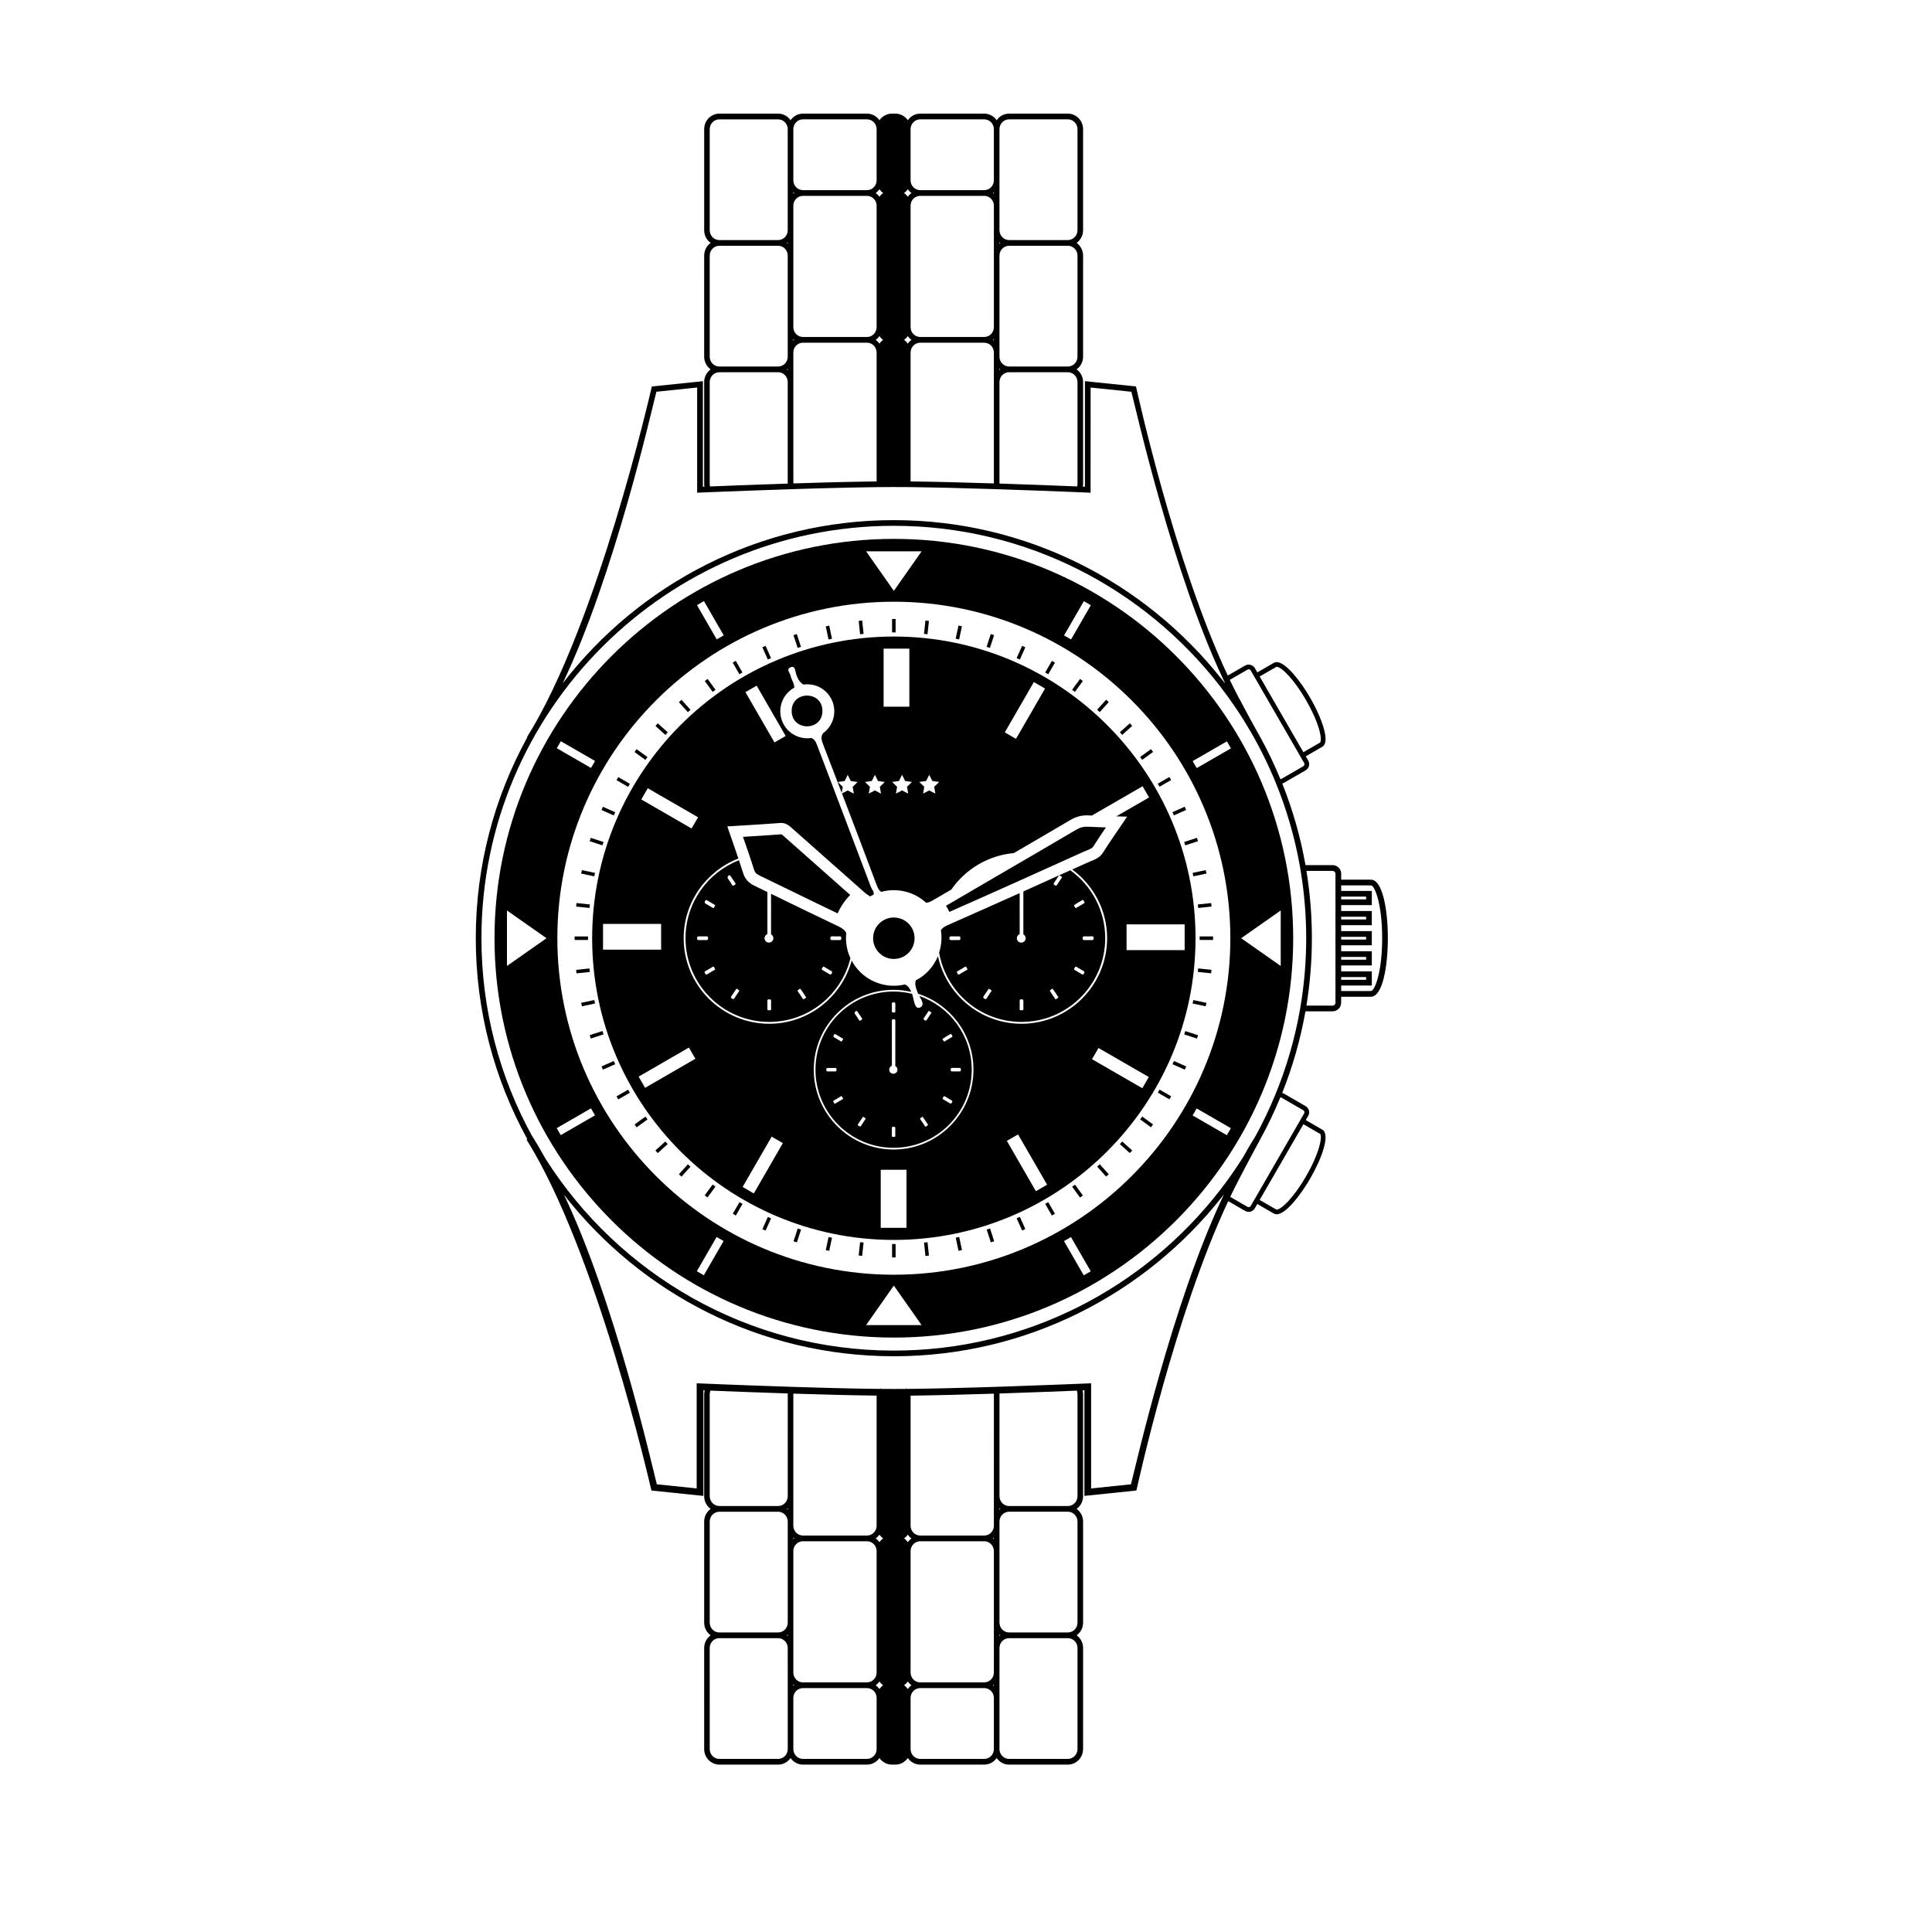 <?xml version="1.0" encoding="UTF-8"?>
<!-- Uploaded to: ICON Repo, www.svgrepo.com, Generator: ICON Repo Mixer Tools -->
<svg fill="#000000" width="800px" height="800px" version="1.1" viewBox="144 144 512 512" xmlns="http://www.w3.org/2000/svg">
 <g>
  <path d="m361.95 332.41c0 5.43-8.148 5.43-8.148 0s8.148-5.43 8.148 0"/>
  <path d="m386.37 392.64c0 3.035-2.461 5.492-5.492 5.492-3.035 0-5.496-2.457-5.496-5.492 0-3.035 2.461-5.492 5.496-5.492 3.031 0 5.492 2.457 5.492 5.492"/>
  <path d="m380.41 308.04h0.934v3.555h-0.934z"/>
  <path d="m372.49 308.45 0.371 3.535-0.926 0.098-0.371-3.535z"/>
  <path d="m363.75 309.8 0.738 3.477-0.914 0.195-0.738-3.477z"/>
  <path d="m355.17 312.04 1.098 3.379-0.887 0.289-1.098-3.379z"/>
  <path d="m346.89 315.16 1.445 3.246-0.852 0.379-1.445-3.246z"/>
  <path d="m338.98 319.13 1.777 3.078-0.809 0.465-1.777-3.078z"/>
  <path d="m331.53 323.93 2.09 2.875-0.754 0.547-2.09-2.875z"/>
  <path d="m324.61 329.46 2.379 2.641-0.695 0.625-2.379-2.641z"/>
  <path d="m318.32 335.69 2.641 2.379-0.625 0.695-2.641-2.379z"/>
  <path d="m312.71 342.54 2.875 2.09-0.551 0.758-2.875-2.09z"/>
  <path d="m307.85 349.94 3.078 1.777-0.465 0.809-3.078-1.777z"/>
  <path d="m303.78 357.8 3.25 1.445-0.379 0.852-3.25-1.445z"/>
  <path d="m300.56 366.04 3.379 1.098-0.289 0.887-3.379-1.098z"/>
  <path d="m298.21 374.59 3.477 0.738-0.195 0.914-3.477-0.738z"/>
  <path d="m296.79 383.32 3.535 0.371-0.098 0.93-3.535-0.371z"/>
  <path d="m296.28 392.17h3.555v0.934h-3.555z"/>
  <path d="m296.68 401.02 3.535-0.371 0.098 0.93-3.535 0.371z"/>
  <path d="m298.02 409.76 3.477-0.738 0.195 0.914-3.477 0.738z"/>
  <path d="m300.28 418.33 3.383-1.098 0.289 0.887-3.383 1.098z"/>
  <path d="m303.78 427.47-0.379-0.852 3.25-1.445 0.379 0.852z"/>
  <path d="m307.84 435.36-0.465-0.809 3.082-1.773 0.465 0.809z"/>
  <path d="m312.72 442.75-0.547-0.754 2.879-2.09 0.547 0.754z"/>
  <path d="m318.31 449.58-0.625-0.695 2.641-2.379 0.625 0.695z"/>
  <path d="m324.61 455.82-0.695-0.625 2.379-2.644 0.695 0.625z"/>
  <path d="m331.5 461.34-0.754-0.551 2.098-2.875 0.754 0.551z"/>
  <path d="m339 466.13-0.809-0.469 1.781-3.078 0.809 0.469z"/>
  <path d="m346.89 470.13-0.852-0.379 1.449-3.246 0.852 0.379z"/>
  <path d="m355.18 473.24-0.887-0.289 1.109-3.379 0.887 0.289z"/>
  <path d="m363.75 475.49-0.914-0.195 0.738-3.477 0.914 0.195z"/>
  <path d="m372.48 476.82-0.93-0.098 0.379-3.535 0.93 0.098z"/>
  <path d="m380.41 473.68h0.934v3.555h-0.934z"/>
  <path d="m389.25 476.84-0.371-3.535 0.93-0.098 0.371 3.535z"/>
  <path d="m398.02 475.48-0.738-3.477 0.914-0.195 0.738 3.477z"/>
  <path d="m406.58 473.23-1.098-3.379 0.891-0.289 1.098 3.379z"/>
  <path d="m414.87 470.1-1.445-3.246 0.855-0.379 1.445 3.246z"/>
  <path d="m422.76 466.12-1.777-3.078 0.809-0.469 1.777 3.078z"/>
  <path d="m430.22 461.37-2.086-2.875 0.758-0.551 2.086 2.875z"/>
  <path d="m437.13 455.81-2.375-2.641 0.695-0.625 2.375 2.641z"/>
  <path d="m443.42 449.58-2.641-2.375 0.625-0.695 2.641 2.375z"/>
  <path d="m449.02 442.74-2.875-2.09 0.551-0.758 2.875 2.09z"/>
  <path d="m453.91 435.34-3.078-1.777 0.469-0.809 3.078 1.777z"/>
  <path d="m457.98 427.47-3.246-1.445 0.379-0.855 3.246 1.445z"/>
  <path d="m461.2 419.23-3.379-1.098 0.289-0.891 3.379 1.098z"/>
  <path d="m463.52 410.68-3.473-0.738 0.195-0.914 3.473 0.738z"/>
  <path d="m464.96 401.94-3.531-0.371 0.098-0.93 3.531 0.371z"/>
  <path d="m461.92 392.16h3.555v0.938h-3.555z"/>
  <path d="m465.07 384.25-3.535 0.371-0.098-0.93 3.535-0.371z"/>
  <path d="m463.73 375.5-3.473 0.738-0.195-0.914 3.473-0.738z"/>
  <path d="m461.48 366.93-3.379 1.098-0.289-0.891 3.379-1.098z"/>
  <path d="m457.96 357.79 0.379 0.855-3.25 1.445-0.379-0.855z"/>
  <path d="m453.9 349.91 0.465 0.809-3.082 1.773-0.465-0.809z"/>
  <path d="m449.03 342.52 0.547 0.758-2.879 2.086-0.547-0.758z"/>
  <path d="m443.42 335.68 0.625 0.695-2.644 2.375-0.625-0.695z"/>
  <path d="m437.13 329.44 0.695 0.625-2.379 2.644-0.695-0.625z"/>
  <path d="m430.21 323.93 0.754 0.551-2.094 2.875-0.754-0.551z"/>
  <path d="m422.77 319.14 0.809 0.469-1.785 3.074-0.809-0.469z"/>
  <path d="m414.87 315.16 0.855 0.383-1.453 3.246-0.855-0.383z"/>
  <path d="m406.56 312.04 0.887 0.289-1.105 3.379-0.887-0.289z"/>
  <path d="m398.01 309.78 0.914 0.195-0.746 3.477-0.914-0.195z"/>
  <path d="m389.25 308.45 0.93 0.098-0.379 3.535-0.93-0.098z"/>
  <path d="m380.88 286.81c-58.352 0-105.83 47.477-105.83 105.83 0 58.352 47.473 105.83 105.83 105.83 58.352 0 105.83-47.473 105.83-105.83-0.004-58.352-47.477-105.83-105.83-105.83zm50.352 16.504 1.852 1.074-5.238 9.07-1.855-1.066zm-50.352-13.207h7.359l-7.359 10.477-7.359-10.477zm-50.328 13.191 5.238 9.074-1.852 1.07-5.238-9.074zm-37.926 37.133 9.074 5.238-1.07 1.852-9.074-5.238zm-9.039 55.887-5.238 3.68v-14.719l10.477 7.359zm9.023 48.5-1.07-1.852 9.074-5.242 1.07 1.852zm37.914 37.141-1.852-1.07 5.238-9.078 1.852 1.07zm50.352 13.211h-7.359l7.359-10.477 7.359 10.477zm50.328-13.195-5.238-9.074 1.852-1.07 5.238 9.078zm-50.324-0.16c-49.172 0-89.176-40.004-89.176-89.176s40.004-89.176 89.176-89.176 89.176 40.004 89.176 89.176-40.004 89.176-89.176 89.176zm88.25-36.973-9.074-5.238 1.07-1.855 9.074 5.238zm-7.988-97.289-1.074-1.852 9.078-5.238 1.07 1.855zm22.266 52.445-5.238-3.68-5.242-3.68 5.242-3.68 5.238-3.68z"/>
  <path d="m360.11 427.46c-0.012 11.434 9.27 20.719 20.707 20.719 11.434 0 20.715-9.289 20.703-20.723-0.008-9.027-5.816-16.691-13.883-19.512 0.668 1.191 1.461 2.519 0.145 3.07-1.449 0.605-1.582-2.215-2.027-3.496-0.02-0.055-0.039-0.094-0.059-0.145-1.582-0.383-3.219-0.605-4.918-0.602-11.414 0.023-20.66 9.277-20.668 20.688zm36.164 8.73c-0.25 0.422-0.441 0.266-0.715 0.094-0.52-0.324-1.055-0.633-1.582-0.941-0.168-0.098-0.254-0.207-0.109-0.383 0.133-0.164 0.152-0.422 0.398-0.484 0.207 0.125 0.402 0.234 0.598 0.348 0.387 0.23 0.77 0.469 1.16 0.688 0.289 0.164 0.492 0.27 0.25 0.68zm1.832-9.18c0.355-0.012 0.559 0.02 0.551 0.48-0.008 0.426-0.184 0.473-0.52 0.445-0.266-0.02-0.535-0.004-0.801-0.004-0.27 0-0.539-0.004-0.805 0-0.312 0.004-0.598 0.062-0.598-0.441 0.004-0.465 0.215-0.492 0.566-0.477 0.531 0.016 1.07 0.016 1.605-0.004zm-4.254-7.731c0.664-0.473 1.387-0.867 2.094-1.293 0.246 0.074 0.273 0.332 0.402 0.5 0.102 0.133 0.102 0.25-0.07 0.348-0.637 0.371-1.273 0.746-1.902 1.133-0.184 0.117-0.27 0.027-0.32-0.117-0.07-0.195-0.418-0.414-0.203-0.57zm-4.902-5.648c0.355-0.5 0.68-1.02 1.023-1.531 0.074-0.105 0.121-0.285 0.316-0.137 0.188 0.141 0.387 0.27 0.574 0.402-0.109 0.172-0.176 0.273-0.246 0.375-0.309 0.457-0.617 0.914-0.914 1.383-0.172 0.27-0.281 0.508-0.691 0.227-0.395-0.27-0.258-0.445-0.062-0.719zm-0.926 26.613c0.184-0.074 0.363-0.43 0.559-0.176 0.469 0.617 0.875 1.289 1.305 1.941 0.02 0.031 0.035 0.074 0.07 0.137-0.176 0.125-0.359 0.246-0.535 0.375-0.129 0.098-0.223 0.051-0.301-0.07-0.414-0.613-0.816-1.23-1.23-1.84-0.141-0.195-0.023-0.305 0.133-0.367zm-23.074-21.941c0.258-0.461 0.469-0.227 0.715-0.078 0.527 0.312 1.055 0.629 1.586 0.945 0.125 0.074 0.266 0.145 0.129 0.324-0.141 0.184-0.195 0.434-0.402 0.551-0.27-0.164-0.5-0.301-0.73-0.438-0.352-0.211-0.699-0.43-1.059-0.625-0.297-0.16-0.465-0.266-0.238-0.68zm-1.402 9.629c-0.328 0.016-0.578 0.043-0.578-0.449 0.004-0.469 0.219-0.48 0.562-0.469 0.578 0.016 1.16 0.023 1.73-0.004 0.398-0.02 0.422 0.18 0.422 0.488 0.004 0.305-0.062 0.469-0.41 0.441-0.309-0.023-0.617-0.004-0.926-0.004-0.27-0.004-0.535-0.012-0.801-0.004zm3.668 7.426c-0.582 0.352-1.18 0.676-1.746 1.047-0.371 0.238-0.398-0.082-0.523-0.262-0.129-0.188-0.266-0.344 0.059-0.516 0.598-0.32 1.168-0.691 1.75-1.035 0.074-0.043 0.145-0.074 0.23-0.121 0.223 0.129 0.285 0.383 0.41 0.578 0.133 0.203-0.074 0.242-0.18 0.309zm3.773-23.434c0.191-0.043 0.219 0.117 0.277 0.203 0.383 0.559 0.738 1.137 1.137 1.68 0.215 0.293 0.02 0.395-0.176 0.508-0.184 0.098-0.355 0.383-0.578 0.004-0.324-0.547-0.703-1.059-1.055-1.59-0.219-0.328 0.012-0.766 0.395-0.805zm2.227 28.863c-0.328 0.496-0.68 0.973-0.977 1.488-0.203 0.348-0.363 0.309-0.668 0.113-0.316-0.203-0.281-0.348-0.094-0.613 0.371-0.516 0.703-1.059 1.062-1.578 0.07-0.105 0.121-0.312 0.312-0.176s0.445 0.203 0.559 0.453c-0.066 0.109-0.129 0.215-0.195 0.312zm7.609 4.508c-0.246-0.012-0.508 0.055-0.477-0.352 0.027-0.328 0.004-0.66 0.004-0.988 0-0.27 0.02-0.539-0.004-0.805-0.023-0.359 0.02-0.57 0.48-0.562 0.43 0.008 0.453 0.215 0.445 0.539-0.016 0.598-0.027 1.195 0.004 1.797 0.02 0.371-0.176 0.387-0.453 0.371zm1.016-17.824c0 0.605-0.492 1.094-1.094 1.094-0.602 0-1.094-0.488-1.094-1.094 0-0.461 0.285-0.848 0.684-1.012 0.02-0.113 0.023-0.23 0.023-0.352 0-3.812 0-7.625-0.004-11.438 0-0.32-0.055-0.582 0.449-0.582 0.473 0.004 0.469 0.223 0.469 0.566-0.008 3.773-0.004 7.543-0.004 11.312v0.547c0.336 0.188 0.57 0.543 0.57 0.957zm-0.566-17.266c-0.012 0.555-0.02 1.113 0.004 1.668 0.012 0.336-0.07 0.477-0.441 0.477-0.375 0-0.523-0.105-0.488-0.492 0.031-0.309 0.004-0.617 0.004-0.93 0-0.246 0.016-0.496 0-0.742-0.02-0.344-0.004-0.559 0.469-0.562 0.492 0.008 0.461 0.258 0.453 0.582z"/>
  <path d="m325.67 392.62c-0.012 12.25 9.934 22.199 22.184 22.199 10.418 0 19.141-7.207 21.52-16.895-0.992-2.129-1.348-4.445-1.109-6.691-0.367-0.711-0.977-1.211-1.949-1.668-6.016-2.848-11.984-5.789-17.977-8.691-0.004 3.383-0.004 6.766-0.004 10.145v0.586c0.367 0.199 0.613 0.586 0.613 1.031 0 0.648-0.523 1.168-1.172 1.168-0.645 0-1.168-0.523-1.168-1.168 0-0.492 0.305-0.91 0.73-1.086 0.023-0.121 0.027-0.242 0.027-0.379-0.004-3.586 0-7.18-0.004-10.77-1.094-0.527-2.184-1.066-3.281-1.59-1.586-0.758-2.617-1.734-3.156-3.481-0.348-1.121-0.715-2.238-1.086-3.356-8.277 3.211-14.16 11.23-14.168 20.645zm38.984-0.48c0.574 0.02 1.152 0.023 1.723 0 0.379-0.012 0.598 0.02 0.59 0.516-0.008 0.457-0.199 0.508-0.559 0.48-0.285-0.023-0.574-0.004-0.859-0.004-0.289 0-0.574-0.004-0.863 0-0.336 0.004-0.641 0.066-0.641-0.477 0.008-0.504 0.234-0.531 0.609-0.516zm-2.812 8.516c0.141-0.176 0.16-0.453 0.426-0.52 0.223 0.133 0.43 0.25 0.637 0.375 0.414 0.246 0.824 0.504 1.242 0.738 0.312 0.172 0.531 0.285 0.27 0.727-0.27 0.453-0.469 0.281-0.766 0.098-0.559-0.348-1.125-0.676-1.695-1.008-0.18-0.105-0.266-0.223-0.113-0.41zm-6.262 5.664c0.199-0.078 0.387-0.461 0.598-0.188 0.504 0.664 0.938 1.383 1.398 2.078 0.023 0.035 0.039 0.078 0.074 0.148-0.188 0.133-0.383 0.262-0.574 0.402-0.141 0.102-0.238 0.055-0.324-0.074-0.441-0.656-0.875-1.316-1.32-1.973-0.148-0.211-0.02-0.328 0.148-0.395zm-8.219 3.977c0-0.289 0.02-0.578-0.004-0.863-0.023-0.383 0.023-0.613 0.52-0.602 0.465 0.008 0.484 0.227 0.477 0.574-0.02 0.641-0.031 1.281 0.004 1.922 0.02 0.402-0.191 0.414-0.488 0.402-0.266-0.012-0.547 0.055-0.512-0.379 0.027-0.348 0.004-0.703 0.004-1.055zm-18.008-17.168c-0.352 0.012-0.621 0.047-0.617-0.48 0.004-0.508 0.234-0.516 0.602-0.508 0.617 0.016 1.238 0.027 1.855-0.004 0.426-0.02 0.453 0.191 0.457 0.523 0.004 0.32-0.07 0.5-0.441 0.473-0.328-0.023-0.664-0.004-0.992-0.004-0.293 0-0.578-0.012-0.863 0zm9.973 12.949c0.207 0.145 0.473 0.223 0.598 0.488-0.07 0.117-0.137 0.227-0.207 0.336-0.355 0.527-0.73 1.047-1.047 1.594-0.219 0.371-0.391 0.328-0.715 0.125-0.336-0.219-0.301-0.375-0.098-0.656 0.395-0.551 0.754-1.133 1.137-1.691 0.066-0.117 0.125-0.34 0.332-0.195zm-2-30.105c0.203-0.043 0.23 0.125 0.297 0.219 0.41 0.598 0.793 1.219 1.219 1.801 0.23 0.316 0.023 0.426-0.188 0.539-0.195 0.109-0.379 0.41-0.621 0.004-0.348-0.582-0.754-1.133-1.125-1.703-0.238-0.348 0.008-0.816 0.418-0.859zm-4.043 25.109c-0.621 0.375-1.258 0.723-1.867 1.117-0.398 0.262-0.43-0.082-0.562-0.277-0.141-0.199-0.285-0.371 0.066-0.555 0.641-0.344 1.25-0.738 1.875-1.105 0.074-0.047 0.156-0.082 0.246-0.129 0.234 0.141 0.305 0.41 0.441 0.621s-0.086 0.258-0.199 0.328zm0.176-16.996c-0.148 0.195-0.207 0.465-0.43 0.59-0.289-0.176-0.535-0.32-0.781-0.465-0.379-0.227-0.75-0.465-1.137-0.672-0.32-0.172-0.5-0.289-0.258-0.73 0.273-0.492 0.5-0.242 0.766-0.082 0.566 0.332 1.129 0.676 1.699 1.012 0.137 0.082 0.289 0.152 0.141 0.348z"/>
  <path d="m415.2 391.02v0.586c0.363 0.199 0.613 0.586 0.613 1.031 0 0.648-0.523 1.168-1.172 1.168-0.645 0-1.168-0.52-1.168-1.168 0-0.492 0.305-0.914 0.73-1.086 0.02-0.121 0.023-0.246 0.023-0.379-0.004-3.496 0-6.992-0.004-10.488-6.336 2.844-12.684 5.668-19.039 8.469-0.906 0.398-1.496 0.793-1.836 1.379 0.324 1.992 0.137 4.019-0.473 5.922 1.812 10.426 10.891 18.367 21.836 18.367 12.254 0 22.191-9.949 22.184-22.203-0.008-7.414-3.668-13.961-9.258-17.984-4.144 1.875-8.285 3.746-12.434 5.606-0.004 3.594-0.004 7.188-0.004 10.781zm-18.984 2.109c-0.352 0.016-0.621 0.047-0.617-0.484 0.004-0.504 0.23-0.516 0.602-0.504 0.617 0.02 1.242 0.027 1.855-0.004 0.422-0.023 0.453 0.191 0.453 0.523 0.004 0.324-0.07 0.5-0.441 0.473-0.328-0.023-0.664-0.004-0.992-0.004-0.289 0-0.574-0.012-0.859 0zm3.934 7.949c-0.625 0.379-1.262 0.723-1.871 1.121-0.398 0.258-0.426-0.086-0.562-0.277-0.141-0.203-0.285-0.371 0.066-0.555 0.641-0.344 1.254-0.738 1.875-1.105 0.074-0.043 0.156-0.082 0.246-0.129 0.238 0.141 0.305 0.41 0.441 0.621 0.137 0.215-0.086 0.262-0.195 0.324zm6.426 5.824c-0.352 0.531-0.727 1.043-1.047 1.594-0.219 0.371-0.391 0.328-0.715 0.121-0.336-0.219-0.301-0.375-0.102-0.656 0.398-0.555 0.754-1.133 1.141-1.691 0.074-0.109 0.129-0.332 0.336-0.188 0.203 0.145 0.473 0.219 0.598 0.484-0.074 0.117-0.141 0.227-0.211 0.336zm8.152 4.828c-0.262-0.008-0.547 0.059-0.512-0.375 0.031-0.352 0.008-0.707 0.008-1.059 0-0.285 0.02-0.578-0.004-0.863-0.023-0.383 0.023-0.613 0.52-0.602 0.465 0.008 0.484 0.23 0.477 0.574-0.02 0.641-0.027 1.281 0.004 1.926 0.016 0.398-0.195 0.414-0.492 0.398zm16.555-9.754c-0.27 0.449-0.469 0.281-0.766 0.098-0.559-0.348-1.125-0.676-1.695-1.008-0.18-0.105-0.27-0.223-0.117-0.41 0.145-0.176 0.164-0.453 0.426-0.52 0.223 0.133 0.434 0.254 0.637 0.375 0.414 0.246 0.824 0.504 1.242 0.738 0.312 0.172 0.531 0.285 0.273 0.727zm1.961-9.84c0.379-0.012 0.598 0.023 0.59 0.516-0.008 0.457-0.199 0.508-0.559 0.477-0.285-0.02-0.574 0-0.863 0-0.289 0-0.574-0.004-0.863 0-0.336 0.004-0.641 0.062-0.641-0.477 0-0.5 0.23-0.523 0.605-0.512 0.578 0.02 1.156 0.02 1.73-0.004zm-4.555-8.281c0.711-0.508 1.484-0.93 2.242-1.387 0.266 0.082 0.293 0.355 0.43 0.535 0.109 0.141 0.113 0.266-0.074 0.375-0.68 0.395-1.363 0.797-2.035 1.211-0.199 0.125-0.289 0.031-0.344-0.125-0.078-0.207-0.453-0.441-0.219-0.609zm-5.258-6.051c0.379-0.535 0.73-1.094 1.098-1.641 0.074-0.109 0.125-0.309 0.34-0.148 0.199 0.152 0.414 0.285 0.617 0.43-0.121 0.184-0.191 0.293-0.266 0.402-0.328 0.492-0.66 0.984-0.98 1.48-0.184 0.285-0.301 0.543-0.742 0.242-0.422-0.281-0.273-0.473-0.066-0.766zm-0.992 28.516c0.199-0.078 0.391-0.461 0.598-0.188 0.504 0.664 0.938 1.383 1.398 2.078 0.023 0.035 0.039 0.078 0.074 0.148-0.191 0.133-0.383 0.262-0.574 0.402-0.141 0.102-0.238 0.055-0.324-0.074-0.441-0.656-0.875-1.316-1.32-1.973-0.145-0.215-0.016-0.328 0.148-0.395z"/>
  <path d="m340.9 365.77c1.035 2.957 2.012 5.754 2.914 8.656 0.223 0.715 0.512 1.145 1.566 1.648 3.297 1.578 6.574 3.18 9.852 4.777 3.519 1.719 7.144 3.488 10.75 5.207 0.801-1.816 1.926-3.465 3.328-4.879-5.312-4.695-10.617-9.398-15.922-14.102l-1.414-1.258c-0.301-0.27-0.754-0.672-0.914-0.719-3.375 0.262-6.637 0.461-10.086 0.668-0.023-0.004-0.051 0-0.074 0z"/>
  <path d="m394.7 384.04c0.328 0.523 0.625 1.062 0.887 1.621 12.172-5.363 24.16-10.773 35.34-15.832 0.328-0.148 0.664-0.285 1.004-0.422 1.043-0.418 1.523-0.645 1.77-1.031 1.07-1.691 2.199-3.367 3.379-5.102-1.586-0.047-3.125-0.098-4.652-0.184-1.199-0.066-2.152 0.168-3.258 0.816-6.352 3.746-12.723 7.453-19.094 11.156-5.129 2.988-10.258 5.973-15.375 8.977z"/>
  <path d="m380.88 312.69c-44.086 0-79.953 35.867-79.953 79.949 0 44.086 35.867 79.953 79.953 79.953 44.082 0 79.949-35.867 79.949-79.953 0-44.086-35.867-79.949-79.949-79.949zm37.102 12.062 2.969 1.715-7.699 13.332-2.969-1.715zm-28.539 26.215 0.812-1.645 0.812 1.645 1.812 0.266-1.312 1.277 0.312 1.809-1.625-0.852-1.625 0.848 0.309-1.809-1.312-1.277zm-4.766 3.348-1.621-0.852-1.625 0.852 0.309-1.809-1.312-1.277 1.812-0.266 0.812-1.645 0.812 1.645 1.812 0.266-1.312 1.277zm-6.512-38.426h6.824v15.395h-6.824zm-3.121 35.078 0.812-1.645 0.812 1.645 1.812 0.266-1.312 1.277 0.309 1.809-1.621-0.852-1.621 0.852 0.309-1.809-1.312-1.277zm-30.523-25.258 7.695 13.332-2.969 1.715-7.695-13.332zm-28.859 27.176 13.332 7.699-1.715 2.969-13.332-7.695zm-11.852 35.957h15.395v6.824h-15.395zm11.148 43.441-1.715-2.969 13.332-7.699 1.715 2.969zm28.816 27.988-2.969-1.719 7.695-13.328 2.969 1.711zm40.453 9.117h-6.824v-15.395h6.824zm34.297-9.711-7.695-13.332 2.969-1.715 7.695 13.332zm-3.812-44.371c-10.852-0.004-19.949-7.699-22.148-17.91-0.855 2.086-2.273 3.973-4.231 5.406-0.512 0.375-1.051 0.688-1.594 0.977-0.387 0.895-0.078 1.832 0.375 3.106 0.051 0.148 0.125 0.305 0.207 0.469 8.48 2.754 14.645 10.723 14.656 20.086 0.008 11.688-9.492 21.199-21.172 21.195-11.652-0.004-21.145-9.5-21.148-21.156-0.008-11.648 9.492-21.156 21.141-21.164 1.613 0 3.184 0.195 4.695 0.543-0.418-0.988-0.902-1.645-1.68-1.965-4.82 1.152-10.082-0.598-13.191-4.852-0.348-0.477-0.641-0.973-0.914-1.477-2.621 9.633-11.418 16.746-21.867 16.742-12.484-0.008-22.652-10.18-22.66-22.668-0.004-9.605 6.035-17.832 14.504-21.125-0.941-2.785-1.945-5.59-2.945-8.508 4.84-0.305 9.438-0.547 14.027-0.91 1.539-0.125 2.43 0.77 3.41 1.641 6.324 5.609 12.652 11.223 18.992 16.816 0.43 0.379 0.922 0.691 1.402 1.012 0.312-0.18 0.629-0.344 0.949-0.492 0.188-0.75-0.48-1.383-0.695-1.953-4.711-12.535-9.512-25.035-14.25-37.555-0.371-0.984-0.73-1.684-1.57-1.992-2.547 0.383-5.211-0.629-6.84-2.852-2.332-3.191-1.633-7.668 1.559-10.004 0.242-0.176 0.5-0.332 0.758-0.477 0.086-1.086-0.773-2.102-0.977-3.195-0.133-0.719-1.293-1.699 0.055-2.227 1.109-0.434 1.18 0.875 1.324 1.434 0.395 1.508 0.984 2.512 2.008 3.172 2.547-0.375 5.207 0.633 6.828 2.856 2.332 3.191 1.633 7.668-1.559 10-0.02 0.016-0.043 0.027-0.066 0.043-0.52 0.828-0.492 1.57-0.039 2.742 1.684 4.344 3.348 8.695 5.012 13.047l0.273-1.594-1.312-1.277 1.812-0.266 0.812-1.645 0.812 1.645 1.812 0.266-1.312 1.277 0.309 1.809-1.621-0.852-1.523 0.801c3.062 8 6.102 16.008 9.105 24.027 0.367 0.98 0.691 1.691 1.301 2.047 4.141-1.125 8.656-0.09 11.883 2.875 0.539 0 1.09-0.211 1.75-0.598 1.645-0.965 3.293-1.918 4.938-2.883 3.731-5.363 9.711-9.051 16.559-9.668 4.996-2.91 9.996-5.816 14.977-8.754 1.613-0.953 3.148-1.332 4.961-1.23 0.297 0.016 0.602 0.027 0.902 0.043l-0.039-0.07 13.336-7.699 1.711 2.969-8.676 5.008c0.922 0.023 1.871 0.051 2.863 0.082-2.43 3.598-4.508 6.543-6.438 9.59-0.988 1.559-2.625 1.93-4.074 2.586-1.348 0.609-2.695 1.215-4.043 1.824 5.59 4.129 9.246 10.734 9.254 18.184 0.004 12.512-10.176 22.699-22.688 22.699zm32.02 17.086-13.332-7.695 1.715-2.969 13.332 7.695zm-4.18-36.598v-6.824h15.395v6.824z"/>
  <path d="m507.31 377.12c-0.059 0-0.109 0.008-0.148 0.012-0.066-0.008-0.133-0.012-0.199-0.012h-7.535v-1.582c0-1.25-1.016-2.269-2.266-2.269h-7.191c-1.328-7.488-3.402-14.723-6.156-21.617 0.137-0.043 0.273-0.094 0.402-0.168l5.797-3.348c0.898-0.516 1.203-1.668 0.688-2.566l-0.66-1.141 4.129-2.383c0.047-0.027 0.09-0.059 0.129-0.086l0.113-0.055c1.016-0.586 1.148-2.234 0.395-4.902-0.664-2.336-1.938-5.207-3.594-8.074-2.633-4.559-6.531-9.461-8.871-9.461-0.281 0-0.539 0.066-0.766 0.195l-0.102 0.074c-0.051 0.023-0.102 0.047-0.152 0.074l-4.121 2.379-0.656-1.137c-0.496-0.863-1.699-1.188-2.562-0.684l-4.613 2.66c-14.172-30.113-24.086-75.641-24.207-76.105l-0.129-0.512-13.52-1.402v27.973c-0.16-0.008-0.348-0.016-0.555-0.023 0.039-0.227 0.07-0.457 0.07-0.699l-0.004-27.016c0-1.391-0.68-2.613-1.719-3.359 1.035-0.746 1.719-1.969 1.719-3.359v-26.793c0-1.387-0.68-2.613-1.719-3.359 1.035-0.742 1.719-1.969 1.719-3.359v-26.789c0-2.269-1.809-4.113-4.031-4.113h-15.578c-1.359 0-2.559 0.695-3.289 1.754-0.73-1.059-1.93-1.754-3.289-1.754h-16.973c-1.359 0-2.559 0.695-3.289 1.754-0.73-1.059-1.93-1.754-3.289-1.754h-0.938c-1.359 0-2.559 0.695-3.289 1.754-0.73-1.059-1.93-1.754-3.289-1.754h-16.973c-1.359 0-2.559 0.695-3.289 1.754-0.73-1.059-1.93-1.754-3.289-1.754h-15.578c-2.223 0-4.031 1.848-4.031 4.113v26.789c0 1.391 0.68 2.613 1.719 3.359-1.035 0.746-1.719 1.973-1.719 3.359l-0.004 26.793c0 1.391 0.68 2.613 1.719 3.359-1.035 0.746-1.719 1.969-1.719 3.359v27.023c0 0.242 0.031 0.473 0.07 0.703-0.145 0.008-0.289 0.012-0.41 0.02v-27.973l-13.52 1.402-0.129 0.512c-0.141 0.559-14.285 62.637-32.965 92.418l0.078 0.051c-8.699 15.809-13.652 33.953-13.652 53.234 0 19.289 4.961 37.445 13.664 53.254l-0.207 0.129c18.668 29.766 32.809 91.828 32.949 92.383l0.152 0.605 13.766 1.426v-27.98c0.102 0.004 0.227 0.008 0.344 0.016-0.082 0.328-0.141 0.664-0.141 1.016v27.027c0 1.391 0.68 2.613 1.719 3.359-1.035 0.746-1.719 1.969-1.719 3.359v26.789c0 1.391 0.68 2.613 1.719 3.359-1.035 0.746-1.719 1.969-1.719 3.359v26.793c0 2.269 1.809 4.113 4.031 4.113h15.578c1.359 0 2.559-0.695 3.289-1.754 0.73 1.059 1.93 1.754 3.289 1.754h16.973c1.359 0 2.559-0.695 3.289-1.754 0.73 1.059 1.93 1.754 3.289 1.754h0.938c1.359 0 2.559-0.695 3.289-1.754 0.73 1.059 1.93 1.754 3.289 1.754h16.973c1.359 0 2.559-0.695 3.289-1.754 0.73 1.059 1.93 1.754 3.289 1.754h15.578c2.223 0 4.031-1.848 4.031-4.113l0.008-26.797c0-1.391-0.68-2.613-1.719-3.359 1.035-0.746 1.719-1.969 1.719-3.359v-26.789c0-1.391-0.68-2.613-1.719-3.359 1.035-0.746 1.719-1.969 1.719-3.359v-27.027c0-0.352-0.059-0.688-0.137-1.012 0.172-0.008 0.34-0.016 0.484-0.02v27.98l13.766-1.426 0.152-0.605c0.117-0.465 10.027-45.984 24.195-76.082l4.484 2.59c0.285 0.164 0.609 0.25 0.934 0.25 0.672 0 1.297-0.363 1.629-0.941l0.66-1.141 4.125 2.383c0.047 0.023 0.094 0.051 0.141 0.07l0.102 0.07c0.227 0.133 0.484 0.199 0.766 0.199 2.344 0 6.242-4.902 8.871-9.461 3.094-5.356 5.414-11.703 3.203-12.98l-0.113-0.055c-0.043-0.031-0.09-0.062-0.137-0.086l-4.121-2.379 0.656-1.137c0.25-0.434 0.316-0.941 0.184-1.426-0.129-0.484-0.441-0.887-0.875-1.137l-5.797-3.344c-0.129-0.074-0.266-0.125-0.406-0.164 2.758-6.894 4.832-14.133 6.16-21.621h7.195c1.25 0 2.266-1.02 2.266-2.269v-1.594h7.535c0.066 0 0.133-0.004 0.199-0.012l0.152 0.012c3.086 0 4.488-8.039 4.488-15.512 0.008-7.469-1.395-15.512-4.481-15.512zm-25.281-56.262 0.199-0.125c0.023-0.008 0.059-0.016 0.105-0.016 1.293 0 4.637 3.379 7.789 8.836 1.605 2.781 2.84 5.551 3.473 7.789 0.676 2.383 0.414 3.266 0.215 3.457l-4.402 2.547-11.586-20.07zm-7.426 0.598c0.098-0.055 0.199-0.082 0.309-0.082 0.227 0 0.434 0.121 0.547 0.312l0.656 1.133 0.625 1.086 11.59 20.074 0.625 1.086 0.66 1.141c0.172 0.301 0.07 0.684-0.23 0.855l-5.797 3.348c-0.082 0.047-0.176 0.066-0.27 0.074-1.566-3.797-3.332-7.496-5.297-11.066 0 0-5.508-9.777-8.121-15.242zm-65.734-122.95v-20.277c0-1.438 1.145-2.602 2.547-2.602h15.578c1.406 0 2.551 1.168 2.551 2.602v26.789c0 1.434-1.145 2.602-2.551 2.602h-15.578c-1.406 0-2.547-1.168-2.547-2.602zm0 9.676c0.078 0.066 0.152 0.137 0.234 0.199-0.082 0.059-0.156 0.133-0.234 0.199zm0 29.242v-25.688c0-1.434 1.145-2.602 2.547-2.602h15.578c1.406 0 2.551 1.168 2.551 2.602v26.793c0 1.438-1.145 2.602-2.551 2.602h-15.578c-1.406 0-2.547-1.168-2.547-2.602zm0 4.266c0.078 0.066 0.152 0.137 0.234 0.199-0.082 0.059-0.156 0.133-0.234 0.199zm0 3.559c0-1.438 1.145-2.606 2.547-2.606h15.578c1.406 0 2.551 1.168 2.551 2.606v27.023c0 0.223-0.035 0.43-0.086 0.637-2.066-0.086-5.144-0.207-8.816-0.344-0.07-0.004-0.137-0.004-0.207-0.008-0.422-0.016-0.848-0.031-1.281-0.047-0.137-0.004-0.277-0.008-0.418-0.016-0.359-0.012-0.723-0.027-1.09-0.039-0.203-0.008-0.406-0.016-0.613-0.023-0.324-0.012-0.656-0.023-0.988-0.035-0.23-0.008-0.457-0.016-0.688-0.023-0.301-0.012-0.609-0.02-0.914-0.031-0.262-0.008-0.52-0.02-0.785-0.027-0.184-0.008-0.371-0.012-0.555-0.02-0.754-0.027-1.52-0.051-2.293-0.078-0.125-0.004-0.25-0.008-0.375-0.012-0.465-0.016-0.93-0.031-1.402-0.047-0.055-0.004-0.113-0.004-0.168-0.008v-26.902zm-23.555 26.336v-34.16c0-1.438 1.145-2.602 2.547-2.602h16.973c1.406 0 2.551 1.168 2.551 2.602v34.688h-0.059c-7.516-0.246-15.484-0.453-22.012-0.527zm22.074-73.078v32.195c0 1.438-1.145 2.602-2.551 2.602h-16.973c-1.406 0-2.547-1.168-2.547-2.602l-0.004-32.195c0-1.434 1.145-2.602 2.547-2.602h16.973c1.41 0 2.555 1.168 2.555 2.602zm-0.238-3.359c0.082-0.059 0.156-0.133 0.238-0.199v0.398c-0.082-0.062-0.156-0.137-0.238-0.199zm0.238 38.719v0.398c-0.078-0.066-0.152-0.137-0.238-0.199 0.086-0.062 0.16-0.133 0.238-0.199zm-22.074-55.637c0-1.438 1.145-2.602 2.547-2.602h16.973c1.406 0 2.551 1.168 2.551 2.602v13.559c0 1.434-1.145 2.602-2.551 2.602h-16.973c-1.406 0-2.547-1.168-2.547-2.602zm-0.742 15.922c0.27 0.387 0.598 0.723 0.977 0.996-0.379 0.273-0.711 0.613-0.977 1-0.27-0.387-0.598-0.727-0.977-1 0.379-0.27 0.711-0.609 0.977-0.996zm0 38.914c0.27 0.387 0.598 0.727 0.977 0.996-0.379 0.273-0.711 0.609-0.977 0.996-0.27-0.387-0.598-0.723-0.977-0.996 0.379-0.27 0.711-0.609 0.977-0.996zm-8.496 1c0.379-0.273 0.711-0.609 0.977-0.996 0.27 0.387 0.598 0.727 0.977 0.996-0.379 0.273-0.711 0.609-0.977 0.996-0.266-0.387-0.598-0.727-0.977-0.996zm0.977-39.914c0.27 0.387 0.598 0.723 0.977 0.996-0.379 0.273-0.711 0.613-0.977 1-0.27-0.387-0.598-0.727-0.977-1 0.379-0.27 0.711-0.609 0.977-0.996zm-22.812-15.922c0-1.438 1.145-2.602 2.551-2.602h16.973c1.406 0 2.547 1.168 2.547 2.602v13.559c0 1.434-1.145 2.602-2.547 2.602h-16.973c-1.406 0-2.551-1.168-2.551-2.602zm0 16.719c0.078 0.066 0.152 0.137 0.238 0.199-0.082 0.062-0.156 0.137-0.238 0.199zm0 16.789v-13.23c0-1.434 1.145-2.602 2.551-2.602h16.973c1.406 0 2.547 1.168 2.547 2.602v32.195c0 1.438-1.145 2.602-2.547 2.602h-16.973c-1.406 0-2.551-1.168-2.551-2.602zm0 22.129c0.078 0.066 0.152 0.137 0.238 0.199-0.086 0.059-0.16 0.133-0.238 0.199zm0 11.383v-7.828c0-1.438 1.145-2.602 2.551-2.602h16.973c1.406 0 2.547 1.168 2.547 2.602v34.164c-0.809 0.008-1.641 0.02-2.484 0.035h-0.098c-1.66 0.027-3.383 0.059-5.156 0.098-0.141 0.004-0.285 0.008-0.426 0.008-0.715 0.016-1.438 0.031-2.164 0.051-0.176 0.004-0.352 0.008-0.527 0.012-0.801 0.02-1.605 0.039-2.41 0.062-0.281 0.008-0.566 0.016-0.848 0.023-0.535 0.016-1.074 0.031-1.609 0.047-0.348 0.008-0.691 0.02-1.039 0.031-0.641 0.02-1.281 0.039-1.922 0.059-0.57 0.02-1.137 0.035-1.703 0.051-0.23 0.008-0.457 0.016-0.688 0.02-0.332 0.012-0.664 0.02-0.992 0.031zm-1.48-3.16c-0.078-0.066-0.152-0.137-0.234-0.199 0.082-0.059 0.156-0.133 0.234-0.199zm0-33.508c-0.078-0.066-0.152-0.137-0.234-0.199 0.082-0.059 0.156-0.133 0.234-0.199zm-20.68-3.559v-26.789c0-1.438 1.145-2.602 2.551-2.602h15.578c1.406 0 2.547 1.168 2.547 2.602v26.789c0 1.434-1.145 2.602-2.547 2.602h-15.578c-1.406 0-2.551-1.168-2.551-2.602zm0 33.508v-26.793c0-1.434 1.145-2.602 2.551-2.602h15.578c1.406 0 2.547 1.168 2.547 2.602v26.793c0 1.438-1.145 2.602-2.547 2.602h-15.578c-1.406 0.004-2.551-1.164-2.551-2.602zm0 33.742v-27.023c0-1.438 1.145-2.606 2.551-2.606h15.578c1.406 0 2.547 1.168 2.547 2.606v26.91c-8.734 0.285-16.625 0.594-20.594 0.758-0.043-0.207-0.082-0.422-0.082-0.645zm-14.133-24.457 10.801-1.117v27.875l0.789-0.035c0.043-0.004 0.648-0.027 1.695-0.07 0.418-0.02 0.93-0.039 1.488-0.062 4.43-0.18 12.941-0.512 22.105-0.801 1.703-0.055 3.422-0.105 5.144-0.156l0.469-0.012c0.805-0.023 1.605-0.047 2.402-0.066 0.062 0 0.125-0.004 0.188-0.004 4.617-0.125 9.141-0.219 13.137-0.266h0.113c0.332-0.004 0.668-0.008 0.992-0.012 0.148 0 0.293-0.004 0.438-0.004h0.219c0.496-0.004 0.984-0.008 1.461-0.012 0.504 0 1-0.004 1.48-0.004 0.461 0 0.941 0 1.43 0.004 0.457 0.004 0.922 0.004 1.395 0.008h0.148 0.152c0.133 0 0.266 0.004 0.395 0.004 0.41 0.004 0.832 0.008 1.254 0.012 6.371 0.074 14.066 0.277 21.367 0.508 0.203 0.008 0.41 0.012 0.613 0.02 0.328 0.012 0.66 0.02 0.988 0.031 0.223 0.008 0.441 0.016 0.664 0.023 7.644 0.25 14.605 0.52 18.809 0.688 0.18 0.008 0.359 0.016 0.527 0.02 0.68 0.027 1.281 0.051 1.781 0.074 1.129 0.047 1.793 0.074 1.836 0.078l0.789 0.035 0.008-27.875 10.805 1.117c1.227 4.719 10.836 47.559 24.234 75.988 0.184 0.391 0.367 0.785 0.555 1.176-0.012 0.016-0.016 0.039-0.027 0.059-0.262-0.336-0.531-0.672-0.797-1.008-20.309-25.676-51.715-42.191-86.918-42.191-35.695 0-67.5 16.973-87.773 43.266 13.715-28.613 23.598-72.496 24.844-77.289zm34.812 339.43v20.281c0 1.438-1.145 2.602-2.547 2.602h-15.578c-1.406 0-2.551-1.168-2.551-2.602l-0.004-26.793c0-1.438 1.145-2.602 2.551-2.602h15.578c1.406 0 2.547 1.168 2.547 2.602zm0-9.672c-0.078-0.066-0.152-0.137-0.234-0.199 0.082-0.059 0.156-0.133 0.234-0.199zm0-29.238v25.684c0 1.438-1.145 2.602-2.547 2.602h-15.578c-1.406 0-2.551-1.168-2.551-2.602v-26.789c0-1.438 1.145-2.602 2.551-2.602h15.578c1.406 0 2.547 1.168 2.547 2.602zm0-4.269c-0.078-0.066-0.152-0.137-0.234-0.199 0.082-0.059 0.156-0.133 0.234-0.199zm0-3.559c0 1.438-1.145 2.602-2.547 2.602h-15.578c-1.406 0-2.551-1.168-2.551-2.602v-27.027c0-0.336 0.07-0.656 0.184-0.953 3.996 0.164 11.82 0.469 20.477 0.754 0.004 0.07 0.02 0.133 0.02 0.203zm1.48 10.984c0.078 0.066 0.152 0.137 0.238 0.199-0.086 0.059-0.16 0.133-0.238 0.199zm0 38.914c0.078 0.066 0.152 0.137 0.238 0.199-0.086 0.059-0.16 0.133-0.238 0.199zm0-3.16v-32.195c0-1.438 1.145-2.602 2.551-2.602h16.973c1.406 0 2.547 1.168 2.547 2.602v32.195c0 1.438-1.145 2.602-2.547 2.602h-16.973c-1.406 0.004-2.551-1.164-2.551-2.602zm19.523-36.309h-16.973c-1.406 0-2.551-1.168-2.551-2.602v-34.855c0-0.051 0.012-0.098 0.016-0.152 7.516 0.238 15.508 0.449 22.059 0.523v34.48c0 1.438-1.145 2.606-2.551 2.606zm2.551 56.59c0 1.438-1.145 2.602-2.547 2.602h-16.973c-1.406 0-2.551-1.168-2.551-2.602v-13.562c0-1.438 1.145-2.602 2.551-2.602h16.973c1.406 0 2.547 1.168 2.547 2.602zm0.738-15.922c-0.27-0.387-0.598-0.723-0.977-0.996 0.379-0.273 0.711-0.609 0.977-0.996 0.27 0.387 0.598 0.723 0.977 0.996-0.379 0.27-0.707 0.609-0.977 0.996zm0-38.914c-0.27-0.387-0.598-0.723-0.977-0.996 0.379-0.273 0.711-0.609 0.977-0.996 0.27 0.387 0.598 0.723 0.977 0.996-0.379 0.273-0.707 0.609-0.977 0.996zm8.496-1c-0.379 0.273-0.711 0.609-0.977 0.996-0.27-0.387-0.598-0.723-0.977-0.996 0.379-0.273 0.711-0.609 0.977-0.996 0.27 0.387 0.598 0.727 0.977 0.996zm-0.977 39.914c-0.27-0.387-0.598-0.723-0.977-0.996 0.379-0.273 0.711-0.609 0.977-0.996 0.27 0.387 0.598 0.723 0.977 0.996-0.379 0.27-0.707 0.609-0.977 0.996zm22.816 15.922c0 1.438-1.145 2.602-2.551 2.602h-16.973c-1.406 0-2.547-1.168-2.547-2.602v-13.562c0-1.438 1.145-2.602 2.547-2.602h16.973c1.406 0 2.551 1.168 2.551 2.602zm0-16.723c-0.078-0.066-0.152-0.137-0.238-0.199 0.086-0.059 0.16-0.133 0.238-0.199zm0-16.789v13.23c0 1.438-1.145 2.602-2.551 2.602h-16.973c-1.406 0-2.547-1.168-2.547-2.602v-32.195c0-1.438 1.145-2.602 2.547-2.602h16.973c1.406 0 2.551 1.168 2.551 2.602zm0-22.125c-0.078-0.066-0.152-0.137-0.238-0.199 0.086-0.059 0.16-0.133 0.238-0.199zm0-11.383v7.828c0 1.438-1.145 2.602-2.551 2.602h-16.973c-1.406 0-2.547-1.168-2.547-2.602v-34.477c6.473-0.074 14.367-0.277 21.832-0.516 0.074-0.004 0.152-0.004 0.227-0.008 0.004 0.051 0.016 0.098 0.016 0.148zm1.48 3.16c0.078 0.066 0.152 0.137 0.234 0.199-0.082 0.059-0.156 0.133-0.234 0.199zm0 33.508c0.078 0.066 0.152 0.137 0.234 0.199-0.082 0.059-0.156 0.133-0.234 0.199zm20.68 3.559v26.793c0 1.438-1.145 2.602-2.551 2.602h-15.578c-1.406 0-2.547-1.168-2.547-2.602v-26.793c0-1.438 1.145-2.602 2.547-2.602h15.578c1.406 0 2.551 1.164 2.551 2.602zm0-33.508v26.789c0 1.438-1.145 2.602-2.551 2.602h-15.578c-1.406 0-2.547-1.168-2.547-2.602v-26.793c0-1.438 1.145-2.602 2.547-2.602h15.578c1.406 0 2.551 1.172 2.551 2.606zm0-33.742v27.027c0 1.438-1.145 2.602-2.551 2.602h-15.578c-1.406 0-2.547-1.168-2.547-2.602v-27.027c0-0.066 0.016-0.129 0.02-0.195l0.41-0.012c0.348-0.012 0.691-0.023 1.035-0.035 0.145-0.004 0.289-0.008 0.434-0.016 7.856-0.262 14.836-0.535 18.602-0.691 0.105 0.293 0.176 0.613 0.176 0.949zm38.406-52.082c-13.328 28.273-22.91 70.875-24.238 75.957l-10.559 1.094v-27.867l-0.93 0.039c-0.051 0.004-0.871 0.035-2.262 0.094-1.012 0.043-2.332 0.098-3.894 0.156h-0.035c-3.602 0.141-8.473 0.324-13.844 0.508-0.039 0-0.078 0.004-0.113 0.004-0.602 0.02-1.211 0.043-1.82 0.062-0.305 0.008-0.609 0.02-0.914 0.031-0.328 0.012-0.656 0.02-0.988 0.031-0.113 0.004-0.223 0.008-0.336 0.012-1.094 0.035-2.195 0.07-3.309 0.102-0.082 0.004-0.164 0.004-0.246 0.008-0.523 0.016-1.047 0.031-1.574 0.047-0.316 0.008-0.629 0.02-0.941 0.027-0.434 0.012-0.871 0.023-1.309 0.035-0.441 0.012-0.887 0.023-1.328 0.035-0.352 0.008-0.707 0.02-1.059 0.027-0.785 0.02-1.57 0.039-2.344 0.059-0.156 0.004-0.309 0.008-0.465 0.012-0.668 0.016-1.336 0.031-1.996 0.047-0.211 0.004-0.414 0.008-0.621 0.012-0.648 0.016-1.293 0.027-1.926 0.039-0.145 0.004-0.293 0.008-0.438 0.008-1.629 0.031-3.211 0.055-4.715 0.074h-0.059c-0.211 0.004-0.418 0.004-0.625 0.008-0.141 0-0.281 0.004-0.426 0.004-0.121 0-0.246 0.004-0.367 0.004-0.031-0.07-0.074-0.137-0.109-0.203-0.027 0.066-0.039 0.137-0.062 0.203-0.273 0.004-0.535 0.004-0.805 0.004-0.375 0.004-0.746 0.004-1.113 0.008-0.441 0-0.883 0.004-1.305 0.004-0.438 0-0.891 0-1.352-0.004-0.434-0.004-0.875-0.004-1.324-0.008-0.223 0-0.438-0.004-0.664-0.004-0.023-0.066-0.035-0.137-0.062-0.203-0.035 0.066-0.074 0.133-0.109 0.203-0.156 0-0.324-0.004-0.48-0.004-0.105 0-0.207-0.004-0.312-0.004-0.148 0-0.297-0.004-0.441-0.004-0.09 0-0.18 0-0.27-0.004-1.516-0.02-3.106-0.047-4.746-0.074-0.078 0-0.16-0.004-0.238-0.004-0.75-0.016-1.508-0.031-2.277-0.047-0.082 0-0.164-0.004-0.242-0.004-1.688-0.039-3.414-0.078-5.152-0.125-0.07 0-0.137-0.004-0.207-0.008-0.77-0.02-1.543-0.043-2.312-0.062-0.156-0.004-0.316-0.008-0.473-0.016-1.715-0.047-3.434-0.102-5.129-0.152-0.449-0.016-0.895-0.027-1.344-0.043-0.152-0.004-0.309-0.008-0.457-0.016-0.496-0.016-0.984-0.031-1.473-0.047-6.25-0.203-11.996-0.422-16.086-0.586-1.645-0.066-3.016-0.121-4.047-0.164-1.305-0.055-2.074-0.086-2.125-0.09l-0.93-0.039v27.867l-10.559-1.094c-1.336-5.129-11.078-48.336-24.598-76.723 20.293 26.027 51.93 42.793 87.414 42.793 35.199 0 66.605-16.508 86.918-42.18 0.191-0.242 0.387-0.477 0.574-0.719-0.152 0.297-0.285 0.59-0.422 0.879zm25.648-17.051 0.219 0.117c0.668 0.543-0.012 4.863-3.695 11.246-3.152 5.457-6.496 8.836-7.789 8.836-0.043 0-0.074-0.004-0.105-0.012l-0.195-0.121c-0.031-0.012-0.066-0.023-0.094-0.039l-4.121-2.379 11.59-20.07zm-4.223-6.129c0.145 0.082 0.246 0.219 0.289 0.379s0.023 0.332-0.059 0.473l-0.656 1.137-0.625 1.086-11.59 20.074-0.625 1.082-0.66 1.141c-0.164 0.285-0.566 0.395-0.859 0.23l-4.574-2.641c2.609-5.457 7.984-15.305 7.984-15.305 1.969-3.574 3.731-7.277 5.305-11.078 0.094 0.004 0.188 0.023 0.27 0.074zm-0.676-27.84c-0.086 0.508-0.168 1.02-0.258 1.523-1.379 7.695-3.562 15.121-6.469 22.176-1.555 3.773-3.301 7.445-5.25 10.992h-0.004c-1.133 1.805-2.246 3.703-3.344 5.676-1.883 2.984-3.906 5.867-6.059 8.648-20.004 25.848-51.316 42.523-86.453 42.523-38.75 0-72.848-20.273-92.258-50.766-1.168-2.117-2.356-4.152-3.566-6.082l-0.023 0.016c-8.562-15.578-13.434-33.457-13.434-52.453 0-60.258 49.023-109.29 109.29-109.29 35.133 0 66.441 16.668 86.445 42.508 5.969 7.707 10.93 16.23 14.684 25.375 2.894 7.043 5.07 14.453 6.445 22.137 0.09 0.508 0.176 1.016 0.258 1.523 0.949 5.777 1.449 11.699 1.449 17.738 0 6.047-0.5 11.973-1.449 17.75zm9.211-33.262v32.625c0 0.414-0.34 0.758-0.758 0.758h-6.938c0.945-5.816 1.445-11.777 1.445-17.855 0-6.074-0.496-12.035-1.445-17.848h6.938c0.418 0 0.758 0.336 0.758 0.754zm1.512 4.496h6.606v0.73h-6.606zm0 5.328h6.606v0.73h-6.606zm0 5.328h6.606v0.73h-6.606zm0 5.332h6.606v0.73h-6.606zm0 5.332h6.606v0.73h-6.606zm7.938 3.691-0.188-0.023-0.098 0.016c-0.039 0.008-0.078 0.016-0.117 0.016h-7.535v-1.457h8.117v-3.754h-8.117v-1.578h8.117v-3.754h-8.117v-1.578h8.117v-3.754h-8.117v-1.578h8.117v-3.754h-8.117v-1.574h8.117v-3.754h-8.117v-1.469h7.535c0.035 0 0.074 0.008 0.109 0.016l0.113 0.02 0.113-0.016c0.023-0.004 0.047-0.008 0.074-0.012 1.023 0.172 2.922 5.098 2.922 13.996-0.008 8.898-1.906 13.824-2.93 13.992z"/>
 </g>
</svg>